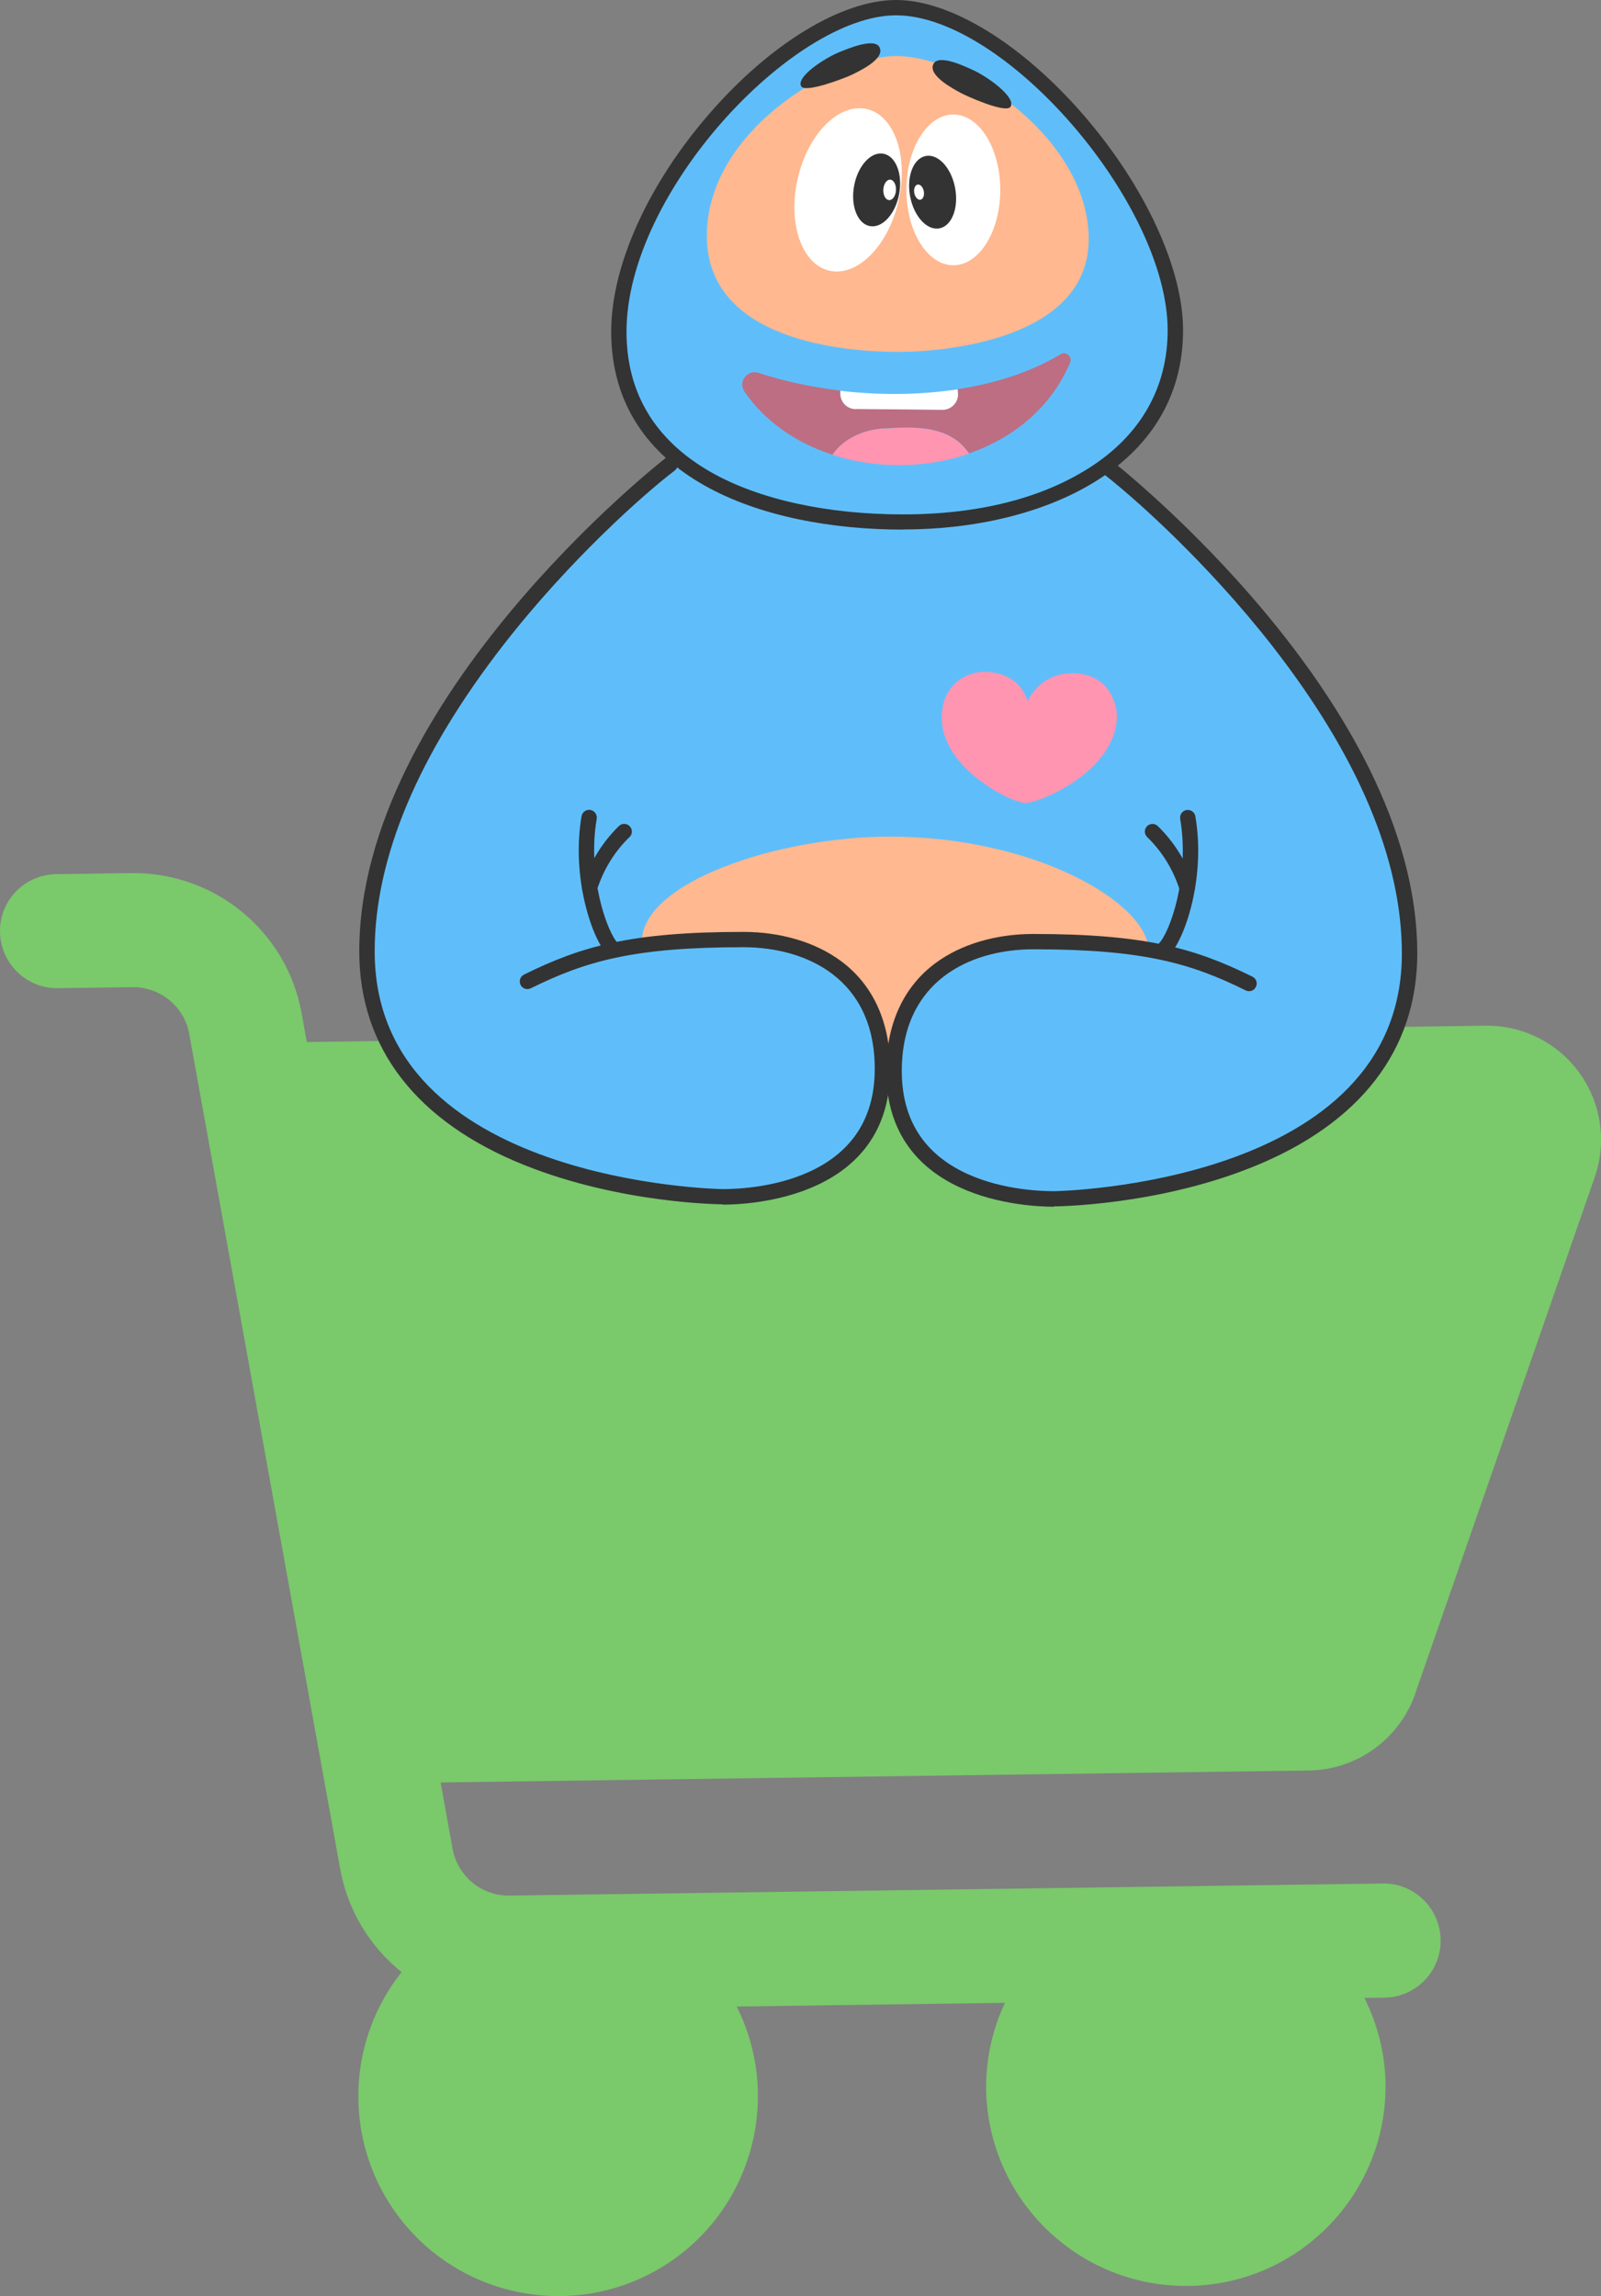 <?xml version="1.0" encoding="UTF-8"?> <svg xmlns="http://www.w3.org/2000/svg" id="Layer_2" viewBox="0 0 139.17 199.52"><rect x="0" y="0" width="139.17" height="199.52" fill="#808080" stroke="none"/> <defs> <style>.cls-1{fill:#fff;}.cls-2{fill:#ffb88f;}.cls-3{fill:#ff95b1;}.cls-4{fill:#333;}.cls-5{fill:#bd6e83;}.cls-6{fill:#5fbefa;}.cls-7{fill:#7ac96b;}</style> </defs> <g id="Layer_1-2"> <path class="cls-7" d="m123.02,147.17l15.6-44.87c1.07-3.06.57-6.44-1.32-9.06-1.89-2.62-4.94-4.16-8.17-4.11l-102.46,1.42-.44-2.44c-1.27-7.18-7.57-12.35-14.85-12.24l-6.48.09C2.15,75.99-.04,78.24,0,80.97s2.29,4.94,5.02,4.9l6.48-.09c2.43-.03,4.53,1.69,4.95,4.07l13.12,72.54c.63,3.54,2.54,6.74,5.34,8.98-5.36,6.76-4.95,16.42.97,22.7,5.91,6.26,15.53,7.26,22.6,2.32,7.05-4.95,9.42-14.31,5.56-22.03l23.32-.32c-1.11,2.34-1.66,4.89-1.64,7.47.13,9.59,8.02,17.26,17.61,17.13,9.59-.13,17.25-8.02,17.11-17.61-.05-2.57-.68-5.11-1.84-7.42l1.74-.02c2.75-.04,4.93-2.29,4.89-5.02s-2.28-4.94-5.02-4.9l-75.92,1.05c-2.43.03-4.51-1.68-4.95-4.07l-1.04-5.76,75.48-1.04c4.18-.06,7.86-2.73,9.24-6.66Z"></path> <path class="cls-6" d="m45.85,85.26c4.72-2.33,8.86-3.64,18.76-3.64,5.45,0,12.1,2.64,12.1,11.24,0,9.85-9.96,11.12-13.9,11.12s-30.91-1.82-30.91-21.31,21.57-38.69,26.35-42.32l37.93.22c4.77,3.63,26.35,22.82,26.35,42.32s-26.97,21.31-30.91,21.31-13.9-1.27-13.9-11.12c0-8.6,6.65-11.24,12.1-11.24,9.91,0,14.04,1.31,18.76,3.64"></path> <path class="cls-2" d="m77.35,72.7c12.61,0,22.51,5.78,22.51,9.96,0,4.66-17.58,9.58-17.58,9.58h-10.97s-15.63-5.29-15.52-10.46,11.91-9.08,21.56-9.08Z"></path> <path class="cls-6" d="m50.75,83.13c4.3-1.3,15.1-2.09,19.04-.65,3.94,1.43,6.93,5.66,6.93,9.77s-10.92,4.27-10.92,4.27l-15.04-13.38Z"></path> <path class="cls-6" d="m103.79,83.52c-4.3-1.3-15.1-2.09-19.04-.65-3.94,1.43-6.93,5.66-6.93,9.77s10.92,4.27,10.92,4.27l15.04-13.38Z"></path> <path class="cls-4" d="m62.81,104.65c-.09,0-8.79-.04-17.18-3.39-9.42-3.76-14.4-10.19-14.4-18.59,0-21.99,26.34-42.65,26.61-42.85.29-.22.71-.17.94.13.22.29.17.71-.13.94-2.62,1.99-9.09,7.71-14.84,15.09-7.46,9.58-11.24,18.56-11.24,26.7,0,20.09,29.94,20.65,30.24,20.65,1.4,0,5.01-.17,8.12-1.79,3.39-1.76,5.11-4.68,5.11-8.66,0-7.8-5.9-10.57-11.43-10.57-9.5,0-13.67,1.2-18.47,3.57-.33.16-.73.03-.89-.3s-.03-.73.3-.89c4.98-2.46,9.29-3.71,19.06-3.71,3.27,0,6.29.9,8.49,2.53,2.8,2.07,4.28,5.32,4.28,9.38,0,11.22-12.13,11.79-14.57,11.79Z"></path> <path class="cls-4" d="m91.61,104.86c-2.43,0-14.57-.57-14.57-11.79,0-4.06,1.48-7.31,4.28-9.38,2.2-1.63,5.22-2.53,8.49-2.53,9.76,0,14.08,1.25,19.06,3.71.33.16.47.56.3.89-.16.33-.56.47-.89.3-4.79-2.37-8.96-3.57-18.46-3.57-5.52,0-11.43,2.78-11.43,10.57,0,3.99,1.72,6.9,5.11,8.66,3.11,1.62,6.72,1.79,8.12,1.79.3,0,30.24-.56,30.24-20.65,0-8.14-3.78-17.12-11.24-26.7-5.75-7.37-12.22-13.09-14.84-15.09-.29-.22-.35-.64-.13-.94.22-.29.64-.35.94-.13.27.2,26.61,20.86,26.61,42.85,0,8.4-4.98,14.83-14.4,18.59-8.39,3.35-17.09,3.39-17.18,3.39Z"></path> <path class="cls-4" d="m53.26,83.12c-.17,0-.34-.06-.47-.19-1.25-1.21-3.16-6.55-2.24-12,.06-.36.41-.61.77-.55.36.06.61.41.55.77-.85,5.02.93,9.92,1.85,10.82.26.26.27.68.01.94-.13.13-.3.2-.48.2Z"></path> <path class="cls-4" d="m51.26,77.84c-.07,0-.13-.01-.2-.03-.35-.11-.55-.49-.44-.84.63-1.99,1.73-3.78,3.18-5.19.27-.26.69-.25.94.02.26.27.25.69-.02.94-1.3,1.25-2.28,2.85-2.84,4.63-.09.28-.35.47-.64.47Z"></path> <path class="cls-4" d="m101.21,83.12c-.17,0-.35-.07-.48-.2-.26-.26-.25-.69.01-.94.92-.9,2.71-5.79,1.85-10.82-.06-.36.18-.71.55-.77.36-.06.71.18.77.55.93,5.45-.99,10.79-2.24,12-.13.13-.3.19-.47.19Z"></path> <path class="cls-4" d="m103.2,77.84c-.28,0-.55-.18-.64-.47-.56-1.78-1.54-3.38-2.84-4.63-.26-.26-.27-.68-.02-.94.26-.26.68-.27.94-.02,1.45,1.41,2.56,3.2,3.18,5.19.11.35-.08.73-.44.84-.07.02-.13.03-.2.03Z"></path> <path class="cls-3" d="m93.24,58.5c3.39.05,3.86,2.99,3.85,3.74-.07,4.82-6.78,7.55-7.95,7.54s-7.35-2.99-7.28-7.5c.04-2.81,2.18-3.92,3.73-3.9,3.2.05,3.73,2.55,3.73,2.55,0,0,1.07-2.47,3.93-2.43Z"></path> <path class="cls-6" d="m77.89.66c9.8,0,24.28,16.77,24.28,28.03s-11.26,16.66-23.67,16.66-24.7-4.48-24.7-16.55S68.32.66,77.89.66Z"></path> <path class="cls-4" d="m78.5,46.02c-12.26,0-25.37-4.52-25.37-17.21,0-5.74,3.22-12.85,8.62-19.03,5.26-6.03,11.45-9.78,16.14-9.78s10.89,3.75,16.32,10.02c5.32,6.15,8.63,13.31,8.63,18.67,0,11.97-12.22,17.32-24.33,17.32Zm-.61-44.69c-8.9,0-23.43,15.36-23.43,27.49,0,5.33,2.48,9.44,7.36,12.22,4.16,2.36,10.08,3.66,16.68,3.66s12.04-1.42,16.13-4.01c4.5-2.84,6.87-6.99,6.87-11.99,0-11-14.13-27.37-23.62-27.37Z"></path> <path class="cls-2" d="m77.89,4.87c6.18,0,16.75,7.28,16.75,15.9s-12.18,9.81-16.6,9.81-16.62-.89-16.6-10.1c.01-9.21,11.2-15.61,16.45-15.61Z"></path> <ellipse class="cls-1" cx="82.87" cy="16.5" rx="4.08" ry="6.55"></ellipse> <ellipse class="cls-1" cx="73.72" cy="16.5" rx="7.21" ry="4.49" transform="translate(40.92 84.55) rotate(-76.88)"></ellipse> <ellipse class="cls-4" cx="81.07" cy="16.7" rx="1.99" ry="3.2" transform="translate(-1.69 15.24) rotate(-10.63)"></ellipse> <ellipse class="cls-4" cx="76.2" cy="16.5" rx="3.2" ry="1.99" transform="translate(45.93 88.35) rotate(-79.37)"></ellipse> <ellipse class="cls-1" cx="79.89" cy="16.7" rx=".42" ry=".67" transform="translate(-1.71 15.02) rotate(-10.63)"></ellipse> <ellipse class="cls-1" cx="77.34" cy="16.5" rx=".89" ry=".55" transform="translate(56.73 92.85) rotate(-86.94)"></ellipse> <path class="cls-4" d="m81.15,5.54c-.56,1.02,1.86,2.25,2.28,2.49.51.29,4,1.86,4.41,1.25.53-.78-1.93-2.6-3.3-3.21-.52-.23-2.9-1.41-3.39-.53Z"></path> <path class="cls-4" d="m76.46,4.13c.5,1.04-1.96,2.13-2.38,2.35-.52.26-4.06,1.64-4.43,1.02-.49-.8,2.04-2.48,3.43-3.02.53-.2,2.95-1.26,3.38-.36Z"></path> <path class="cls-3" d="m76.88,37.23c-1.67.07-3.54.83-4.52,2.29,3.79,1.23,8.09,1.21,11.88-.1-1.78-2.68-5.32-2.27-7.36-2.18Z"></path> <path class="cls-5" d="m92.18,30.79c-2.51,1.51-5.6,2.52-8.94,3.03l.03.34c.07.78-.55,1.45-1.34,1.44l-7.56-.07c-.73,0-1.32-.61-1.32-1.34v-.25c-2.45-.29-4.86-.8-7.11-1.54-.98-.32-1.81.78-1.23,1.63,1.82,2.65,4.56,4.48,7.65,5.48.98-1.46,2.85-2.22,4.52-2.29,2.04-.08,5.58-.5,7.36,2.18,3.81-1.32,7.09-3.93,8.78-7.88.22-.52-.35-1.03-.83-.74Z"></path> <path class="cls-1" d="m74.37,35.54l7.56.07c.78,0,1.4-.66,1.34-1.44l-.03-.34c-3.27.5-6.76.53-10.19.13v.25c0,.73.58,1.33,1.32,1.34Z"></path> </g> </svg> 